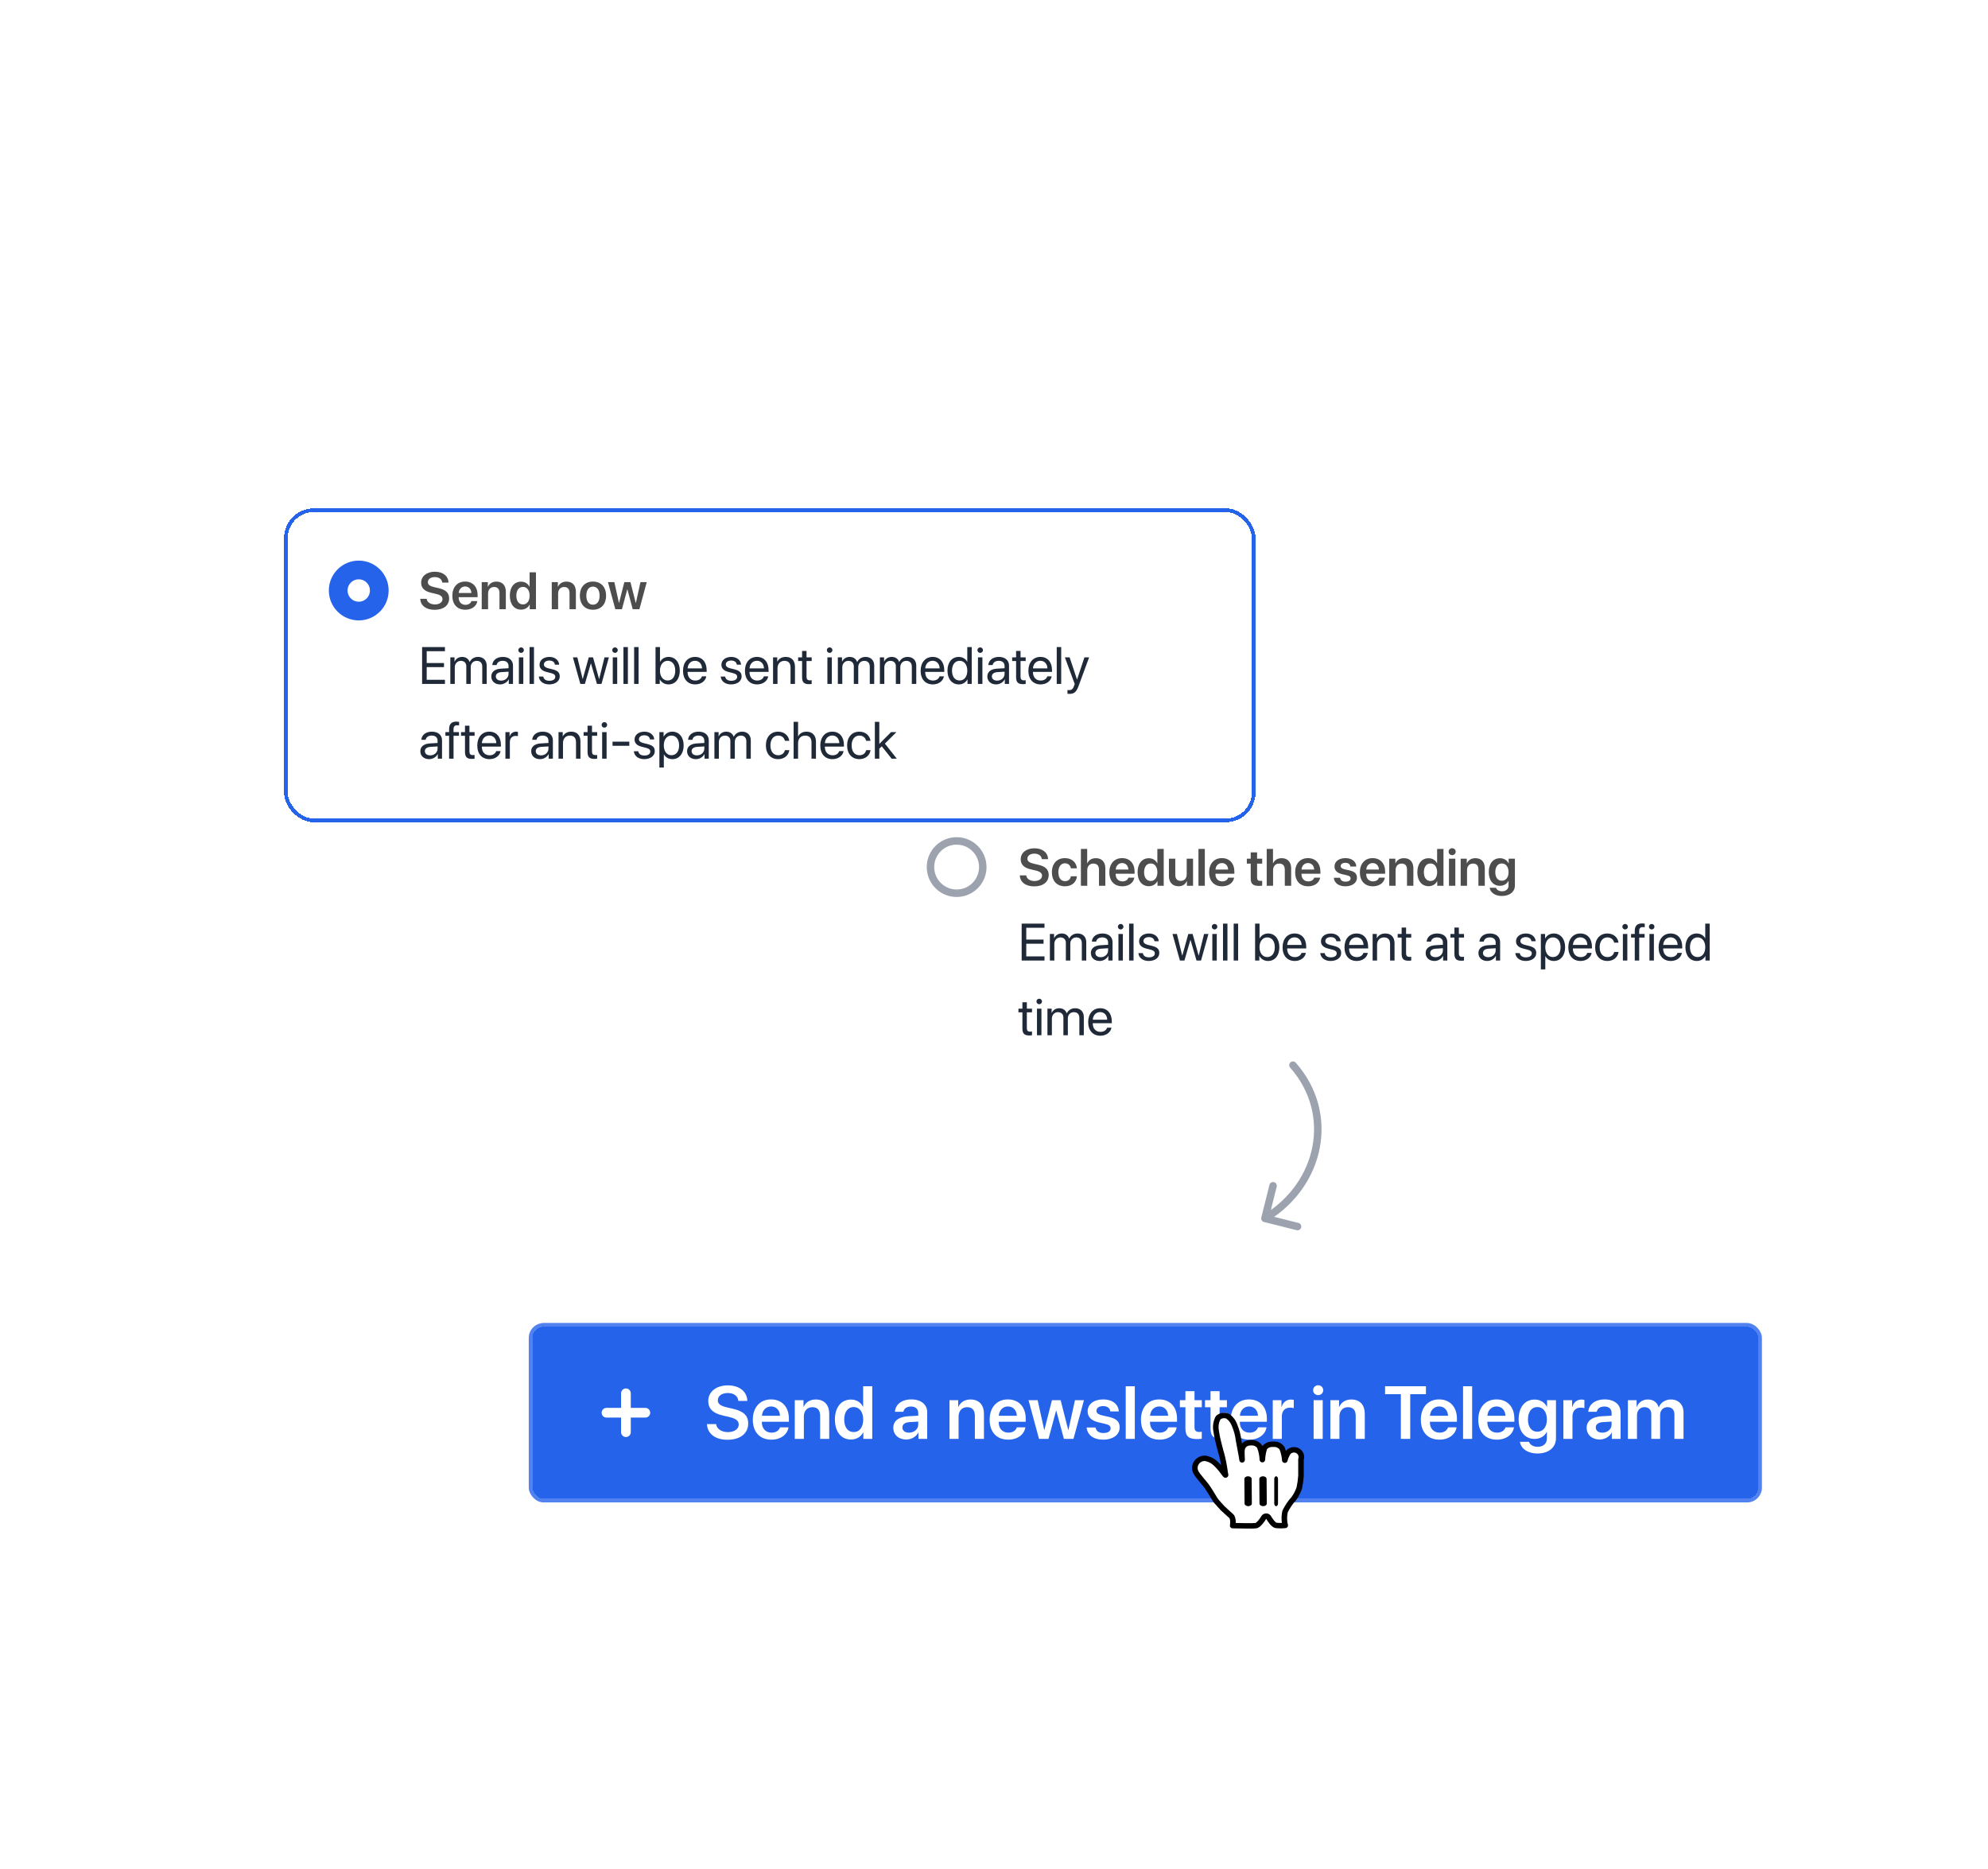 <svg width="532" height="500" viewBox="0 0 532 500" fill="none" xmlns="http://www.w3.org/2000/svg">
<g filter="url(#filter0_d_7602_25608)">
<rect x="236" y="196" width="260" height="84" rx="8" fill="white" shape-rendering="crispEdges"/>
<path d="M249 218C249 214.134 252.134 211 256 211C259.866 211 263 214.134 263 218C263 221.866 259.866 225 256 225C252.134 225 249 221.866 249 218Z" fill="white" stroke="#9CA3AF" stroke-width="2"/>
<path d="M272.91 220.225H274.619C274.729 221.134 275.638 221.729 276.841 221.729C278.03 221.729 278.857 221.141 278.857 220.32C278.857 219.609 278.352 219.199 277.107 218.905L275.829 218.604C274.011 218.188 273.149 217.312 273.149 215.904C273.149 214.154 274.674 212.972 276.82 212.972C278.994 212.972 280.43 214.147 280.471 215.884H278.789C278.707 214.961 277.935 214.407 276.807 214.407C275.692 214.407 274.94 214.954 274.94 215.774C274.94 216.431 275.439 216.813 276.649 217.101L277.784 217.36C279.787 217.818 280.635 218.646 280.635 220.115C280.635 221.988 279.131 223.164 276.745 223.164C274.476 223.164 272.985 222.043 272.91 220.225ZM288.182 218.338H286.575C286.438 217.565 285.898 216.984 284.989 216.984C283.916 216.984 283.226 217.887 283.226 219.377C283.226 220.895 283.923 221.77 285.003 221.77C285.864 221.77 286.425 221.277 286.582 220.457H288.188C288.052 222.077 286.801 223.144 284.982 223.144C282.863 223.144 281.496 221.729 281.496 219.377C281.496 217.06 282.863 215.604 284.969 215.604C286.883 215.604 288.065 216.813 288.182 218.338ZM289.255 223V213.136H290.937V216.998H290.971C291.36 216.116 292.16 215.617 293.261 215.617C294.86 215.617 295.797 216.67 295.797 218.331V223H294.095V218.68C294.095 217.668 293.589 217.06 292.604 217.06C291.579 217.06 290.957 217.771 290.957 218.837V223H289.255ZM300.288 216.923C299.331 216.923 298.641 217.654 298.572 218.666H301.956C301.922 217.641 301.266 216.923 300.288 216.923ZM301.963 220.833H303.556C303.337 222.2 302.065 223.144 300.35 223.144C298.176 223.144 296.863 221.715 296.863 219.404C296.863 217.114 298.189 215.604 300.281 215.604C302.339 215.604 303.624 217.032 303.624 219.233V219.787H298.559V219.89C298.559 221.052 299.27 221.831 300.384 221.831C301.177 221.831 301.778 221.435 301.963 220.833ZM307.432 223.116C305.606 223.116 304.424 221.674 304.424 219.37C304.424 217.08 305.606 215.631 307.432 215.631C308.471 215.631 309.291 216.171 309.674 216.971H309.715V213.136H311.417V223H309.749V221.763H309.722C309.325 222.576 308.491 223.116 307.432 223.116ZM307.944 217.032C306.851 217.032 306.167 217.941 306.167 219.377C306.167 220.819 306.844 221.722 307.944 221.722C309.018 221.722 309.722 220.812 309.722 219.377C309.722 217.955 309.018 217.032 307.944 217.032ZM319.271 215.754V223H317.631V221.742H317.597C317.214 222.624 316.482 223.13 315.382 223.13C313.81 223.13 312.812 222.111 312.812 220.437V215.754H314.514V220.095C314.514 221.134 315.02 221.694 315.977 221.694C316.961 221.694 317.569 220.997 317.569 219.944V215.754H319.271ZM320.714 223V213.136H322.416V223H320.714ZM326.989 216.923C326.032 216.923 325.342 217.654 325.273 218.666H328.657C328.623 217.641 327.967 216.923 326.989 216.923ZM328.664 220.833H330.257C330.038 222.2 328.767 223.144 327.051 223.144C324.877 223.144 323.564 221.715 323.564 219.404C323.564 217.114 324.891 215.604 326.982 215.604C329.04 215.604 330.325 217.032 330.325 219.233V219.787H325.26V219.89C325.26 221.052 325.971 221.831 327.085 221.831C327.878 221.831 328.479 221.435 328.664 220.833ZM334.7 214.059H336.402V215.754H337.77V217.066H336.402V220.833C336.402 221.428 336.676 221.701 337.277 221.701C337.435 221.701 337.653 221.688 337.763 221.667V222.966C337.578 223.007 337.243 223.034 336.881 223.034C335.315 223.034 334.7 222.48 334.7 221.072V217.066H333.661V215.754H334.7V214.059ZM338.979 223V213.136H340.661V216.998H340.695C341.085 216.116 341.885 215.617 342.985 215.617C344.585 215.617 345.521 216.67 345.521 218.331V223H343.819V218.68C343.819 217.668 343.313 217.06 342.329 217.06C341.304 217.06 340.682 217.771 340.682 218.837V223H338.979ZM350.013 216.923C349.056 216.923 348.365 217.654 348.297 218.666H351.681C351.646 217.641 350.99 216.923 350.013 216.923ZM351.688 220.833H353.28C353.062 222.2 351.79 223.144 350.074 223.144C347.9 223.144 346.588 221.715 346.588 219.404C346.588 217.114 347.914 215.604 350.006 215.604C352.063 215.604 353.349 217.032 353.349 219.233V219.787H348.283V219.89C348.283 221.052 348.994 221.831 350.108 221.831C350.901 221.831 351.503 221.435 351.688 220.833ZM357.122 217.832C357.122 216.506 358.291 215.604 360.055 215.604C361.757 215.604 362.912 216.52 362.953 217.859H361.367C361.312 217.237 360.813 216.854 360.021 216.854C359.269 216.854 358.776 217.21 358.776 217.736C358.776 218.146 359.104 218.42 359.815 218.591L361.107 218.878C362.557 219.22 363.124 219.78 363.124 220.854C363.124 222.221 361.859 223.144 360.027 223.144C358.209 223.144 357.054 222.241 356.938 220.867H358.612C358.715 221.53 359.228 221.899 360.089 221.899C360.916 221.899 361.429 221.564 361.429 221.024C361.429 220.601 361.162 220.375 360.458 220.197L359.139 219.89C357.799 219.575 357.122 218.878 357.122 217.832ZM367.335 216.923C366.378 216.923 365.688 217.654 365.619 218.666H369.003C368.969 217.641 368.312 216.923 367.335 216.923ZM369.01 220.833H370.603C370.384 222.2 369.112 223.144 367.396 223.144C365.223 223.144 363.91 221.715 363.91 219.404C363.91 217.114 365.236 215.604 367.328 215.604C369.386 215.604 370.671 217.032 370.671 219.233V219.787H365.605V219.89C365.605 221.052 366.316 221.831 367.431 221.831C368.224 221.831 368.825 221.435 369.01 220.833ZM371.771 223V215.754H373.405V216.998H373.439C373.829 216.137 374.602 215.617 375.716 215.617C377.315 215.617 378.225 216.643 378.225 218.317V223H376.522V218.659C376.522 217.634 376.044 217.06 375.073 217.06C374.096 217.06 373.474 217.764 373.474 218.803V223H371.771ZM382.299 223.116C380.474 223.116 379.291 221.674 379.291 219.37C379.291 217.08 380.474 215.631 382.299 215.631C383.338 215.631 384.158 216.171 384.541 216.971H384.582V213.136H386.284V223H384.616V221.763H384.589C384.192 222.576 383.358 223.116 382.299 223.116ZM382.812 217.032C381.718 217.032 381.034 217.941 381.034 219.377C381.034 220.819 381.711 221.722 382.812 221.722C383.885 221.722 384.589 220.812 384.589 219.377C384.589 217.955 383.885 217.032 382.812 217.032ZM387.754 223V215.754H389.456V223H387.754ZM388.602 214.804C388.075 214.804 387.658 214.394 387.658 213.881C387.658 213.361 388.075 212.951 388.602 212.951C389.135 212.951 389.552 213.361 389.552 213.881C389.552 214.394 389.135 214.804 388.602 214.804ZM390.885 223V215.754H392.519V216.998H392.553C392.942 216.137 393.715 215.617 394.829 215.617C396.429 215.617 397.338 216.643 397.338 218.317V223H395.636V218.659C395.636 217.634 395.157 217.06 394.187 217.06C393.209 217.06 392.587 217.764 392.587 218.803V223H390.885ZM401.904 221.653C402.991 221.653 403.695 220.771 403.695 219.356C403.695 217.948 402.991 217.032 401.904 217.032C400.831 217.032 400.147 217.935 400.147 219.356C400.147 220.792 400.831 221.653 401.904 221.653ZM401.897 225.734C400.106 225.734 398.821 224.818 398.65 223.547H400.339C400.523 224.101 401.146 224.477 401.952 224.477C403.06 224.477 403.695 223.854 403.695 222.932V221.708H403.654C403.278 222.487 402.424 223.007 401.385 223.007C399.594 223.007 398.404 221.605 398.404 219.35C398.404 217.06 399.566 215.631 401.419 215.631C402.451 215.631 403.285 216.164 403.702 216.998H403.729V215.754H405.397V222.884C405.397 224.613 404.01 225.734 401.897 225.734Z" fill="#4D4D4D"/>
<path d="M279.514 241.893V243H273.402V233.136H279.514V234.243H274.633V237.408H279.261V238.502H274.633V241.893H279.514ZM280.956 243V235.891H282.077V237.025H282.104C282.439 236.273 283.164 235.768 284.121 235.768C285.092 235.768 285.81 236.26 286.117 237.121H286.145C286.541 236.273 287.375 235.768 288.373 235.768C289.781 235.768 290.69 236.684 290.69 238.092V243H289.501V238.365C289.501 237.395 288.961 236.82 288.024 236.82C287.081 236.82 286.418 237.518 286.418 238.481V243H285.229V238.235C285.229 237.381 284.654 236.82 283.772 236.82C282.829 236.82 282.146 237.559 282.146 238.543V243H280.956ZM294.553 242.111C295.674 242.111 296.535 241.325 296.535 240.3V239.719L294.635 239.835C293.678 239.896 293.131 240.32 293.131 240.99C293.131 241.667 293.698 242.111 294.553 242.111ZM294.286 243.123C292.871 243.123 291.921 242.269 291.921 240.99C291.921 239.773 292.857 239.008 294.498 238.912L296.535 238.796V238.201C296.535 237.333 295.961 236.813 294.977 236.813C294.061 236.813 293.486 237.244 293.336 237.941H292.188C292.27 236.711 293.322 235.768 295.004 235.768C296.672 235.768 297.725 236.67 297.725 238.085V243H296.597V241.776H296.569C296.146 242.59 295.243 243.123 294.286 243.123ZM299.297 243V235.891H300.486V243H299.297ZM299.892 234.694C299.488 234.694 299.153 234.359 299.153 233.956C299.153 233.546 299.488 233.218 299.892 233.218C300.302 233.218 300.637 233.546 300.637 233.956C300.637 234.359 300.302 234.694 299.892 234.694ZM302.154 243V233.136H303.344V243H302.154ZM304.827 237.853C304.827 236.636 305.914 235.768 307.479 235.768C308.949 235.768 310.029 236.643 310.084 237.846H308.949C308.867 237.162 308.313 236.738 307.438 236.738C306.57 236.738 305.996 237.169 305.996 237.791C305.996 238.283 306.372 238.611 307.179 238.816L308.279 239.083C309.715 239.445 310.234 239.965 310.234 241.011C310.234 242.248 309.065 243.123 307.404 243.123C305.846 243.123 304.759 242.275 304.636 241.018H305.825C305.955 241.756 306.516 242.152 307.479 242.152C308.443 242.152 309.038 241.742 309.038 241.1C309.038 240.594 308.744 240.32 307.944 240.108L306.693 239.787C305.442 239.466 304.827 238.823 304.827 237.853ZM323.387 235.891L321.404 243H320.194L318.588 237.497H318.561L316.961 243H315.751L313.762 235.891H314.944L316.366 241.674H316.394L318 235.891H319.148L320.762 241.674H320.789L322.211 235.891H323.387ZM324.426 243V235.891H325.615V243H324.426ZM325.021 234.694C324.617 234.694 324.282 234.359 324.282 233.956C324.282 233.546 324.617 233.218 325.021 233.218C325.431 233.218 325.766 233.546 325.766 233.956C325.766 234.359 325.431 234.694 325.021 234.694ZM327.283 243V233.136H328.473V243H327.283ZM330.141 243V233.136H331.33V243H330.141ZM339.342 243.123C338.303 243.123 337.489 242.617 337.031 241.797H337.004V243H335.869V233.136H337.059V237.08H337.086C337.53 236.267 338.357 235.768 339.362 235.768C341.153 235.768 342.363 237.217 342.363 239.445C342.363 241.681 341.16 243.123 339.342 243.123ZM339.109 236.813C337.906 236.813 337.052 237.866 337.052 239.445C337.052 241.031 337.906 242.077 339.109 242.077C340.367 242.077 341.146 241.072 341.146 239.445C341.146 237.832 340.367 236.813 339.109 236.813ZM346.424 236.8C345.31 236.8 344.53 237.654 344.455 238.837H348.317C348.29 237.647 347.545 236.8 346.424 236.8ZM348.29 240.963H349.459C349.254 242.207 348.051 243.123 346.499 243.123C344.462 243.123 343.225 241.708 343.225 239.473C343.225 237.265 344.482 235.768 346.444 235.768C348.365 235.768 349.548 237.162 349.548 239.315V239.767H344.448V239.835C344.448 241.195 345.248 242.091 346.526 242.091C347.429 242.091 348.092 241.633 348.29 240.963ZM353.499 237.853C353.499 236.636 354.586 235.768 356.151 235.768C357.621 235.768 358.701 236.643 358.756 237.846H357.621C357.539 237.162 356.985 236.738 356.11 236.738C355.242 236.738 354.668 237.169 354.668 237.791C354.668 238.283 355.044 238.611 355.851 238.816L356.951 239.083C358.387 239.445 358.906 239.965 358.906 241.011C358.906 242.248 357.737 243.123 356.076 243.123C354.518 243.123 353.431 242.275 353.308 241.018H354.497C354.627 241.756 355.188 242.152 356.151 242.152C357.115 242.152 357.71 241.742 357.71 241.1C357.71 240.594 357.416 240.32 356.616 240.108L355.365 239.787C354.114 239.466 353.499 238.823 353.499 237.853ZM362.994 236.8C361.88 236.8 361.101 237.654 361.025 238.837H364.888C364.86 237.647 364.115 236.8 362.994 236.8ZM364.86 240.963H366.029C365.824 242.207 364.621 243.123 363.069 243.123C361.032 243.123 359.795 241.708 359.795 239.473C359.795 237.265 361.053 235.768 363.015 235.768C364.936 235.768 366.118 237.162 366.118 239.315V239.767H361.019V239.835C361.019 241.195 361.818 242.091 363.097 242.091C363.999 242.091 364.662 241.633 364.86 240.963ZM367.321 243V235.891H368.442V237.025H368.47C368.866 236.26 369.625 235.768 370.726 235.768C372.284 235.768 373.187 236.772 373.187 238.386V243H371.997V238.598C371.997 237.449 371.457 236.82 370.363 236.82C369.242 236.82 368.511 237.613 368.511 238.816V243H367.321ZM375.087 234.175H376.276V235.891H377.657V236.868H376.276V241.093C376.276 241.742 376.55 242.036 377.158 242.036C377.295 242.036 377.568 242.016 377.65 242.002V243C377.507 243.034 377.179 243.055 376.898 243.055C375.593 243.055 375.087 242.521 375.087 241.154V236.868H374.027V235.891H375.087V234.175ZM384.145 242.111C385.266 242.111 386.127 241.325 386.127 240.3V239.719L384.227 239.835C383.27 239.896 382.723 240.32 382.723 240.99C382.723 241.667 383.29 242.111 384.145 242.111ZM383.878 243.123C382.463 243.123 381.513 242.269 381.513 240.99C381.513 239.773 382.449 239.008 384.09 238.912L386.127 238.796V238.201C386.127 237.333 385.553 236.813 384.568 236.813C383.652 236.813 383.078 237.244 382.928 237.941H381.779C381.861 236.711 382.914 235.768 384.596 235.768C386.264 235.768 387.316 236.67 387.316 238.085V243H386.188V241.776H386.161C385.737 242.59 384.835 243.123 383.878 243.123ZM389.21 234.175H390.399V235.891H391.78V236.868H390.399V241.093C390.399 241.742 390.673 242.036 391.281 242.036C391.418 242.036 391.691 242.016 391.773 242.002V243C391.63 243.034 391.302 243.055 391.021 243.055C389.716 243.055 389.21 242.521 389.21 241.154V236.868H388.15V235.891H389.21V234.175ZM398.268 242.111C399.389 242.111 400.25 241.325 400.25 240.3V239.719L398.35 239.835C397.393 239.896 396.846 240.32 396.846 240.99C396.846 241.667 397.413 242.111 398.268 242.111ZM398.001 243.123C396.586 243.123 395.636 242.269 395.636 240.99C395.636 239.773 396.572 239.008 398.213 238.912L400.25 238.796V238.201C400.25 237.333 399.676 236.813 398.691 236.813C397.775 236.813 397.201 237.244 397.051 237.941H395.902C395.984 236.711 397.037 235.768 398.719 235.768C400.387 235.768 401.439 236.67 401.439 238.085V243H400.312V241.776H400.284C399.86 242.59 398.958 243.123 398.001 243.123ZM405.698 237.853C405.698 236.636 406.785 235.768 408.351 235.768C409.82 235.768 410.9 236.643 410.955 237.846H409.82C409.738 237.162 409.185 236.738 408.31 236.738C407.441 236.738 406.867 237.169 406.867 237.791C406.867 238.283 407.243 238.611 408.05 238.816L409.15 239.083C410.586 239.445 411.105 239.965 411.105 241.011C411.105 242.248 409.937 243.123 408.275 243.123C406.717 243.123 405.63 242.275 405.507 241.018H406.696C406.826 241.756 407.387 242.152 408.351 242.152C409.314 242.152 409.909 241.742 409.909 241.1C409.909 240.594 409.615 240.32 408.815 240.108L407.564 239.787C406.313 239.466 405.698 238.823 405.698 237.853ZM415.795 235.768C417.606 235.768 418.837 237.217 418.837 239.445C418.837 241.674 417.613 243.123 415.822 243.123C414.804 243.123 413.983 242.624 413.56 241.845H413.532V245.372H412.343V235.891H413.471V237.094H413.498C413.936 236.294 414.763 235.768 415.795 235.768ZM415.562 242.077C416.827 242.077 417.62 241.059 417.62 239.445C417.62 237.839 416.827 236.813 415.562 236.813C414.346 236.813 413.525 237.866 413.525 239.445C413.525 241.031 414.346 242.077 415.562 242.077ZM422.891 236.8C421.776 236.8 420.997 237.654 420.922 238.837H424.784C424.757 237.647 424.012 236.8 422.891 236.8ZM424.757 240.963H425.926C425.721 242.207 424.518 243.123 422.966 243.123C420.929 243.123 419.691 241.708 419.691 239.473C419.691 237.265 420.949 235.768 422.911 235.768C424.832 235.768 426.015 237.162 426.015 239.315V239.767H420.915V239.835C420.915 241.195 421.715 242.091 422.993 242.091C423.896 242.091 424.559 241.633 424.757 240.963ZM433.124 238.222H431.962C431.791 237.449 431.189 236.813 430.144 236.813C428.913 236.813 428.079 237.832 428.079 239.445C428.079 241.1 428.927 242.077 430.157 242.077C431.128 242.077 431.764 241.564 431.969 240.71H433.138C432.953 242.125 431.764 243.123 430.15 243.123C428.182 243.123 426.869 241.735 426.869 239.445C426.869 237.203 428.175 235.768 430.137 235.768C431.914 235.768 432.974 236.943 433.124 238.222ZM434.293 243V235.891H435.482V243H434.293ZM434.888 234.694C434.484 234.694 434.149 234.359 434.149 233.956C434.149 233.546 434.484 233.218 434.888 233.218C435.298 233.218 435.633 233.546 435.633 233.956C435.633 234.359 435.298 234.694 434.888 234.694ZM437.472 243V236.868H436.48V235.891H437.472V235.098C437.472 233.73 438.107 233.081 439.42 233.081C439.687 233.081 439.974 233.108 440.145 233.136V234.1C440.001 234.079 439.803 234.059 439.604 234.059C438.962 234.059 438.654 234.4 438.654 235.104V235.891H440.11V236.868H438.661V243H437.472ZM441.402 243V235.891H442.592V243H441.402ZM441.997 234.694C441.594 234.694 441.259 234.359 441.259 233.956C441.259 233.546 441.594 233.218 441.997 233.218C442.407 233.218 442.742 233.546 442.742 233.956C442.742 234.359 442.407 234.694 441.997 234.694ZM447.049 236.8C445.935 236.8 445.155 237.654 445.08 238.837H448.942C448.915 237.647 448.17 236.8 447.049 236.8ZM448.915 240.963H450.084C449.879 242.207 448.676 243.123 447.124 243.123C445.087 243.123 443.85 241.708 443.85 239.473C443.85 237.265 445.107 235.768 447.069 235.768C448.99 235.768 450.173 237.162 450.173 239.315V239.767H445.073V239.835C445.073 241.195 445.873 242.091 447.151 242.091C448.054 242.091 448.717 241.633 448.915 240.963ZM454.069 243.123C452.258 243.123 451.027 241.674 451.027 239.445C451.027 237.217 452.251 235.768 454.042 235.768C455.061 235.768 455.881 236.267 456.305 237.046H456.332V233.136H457.521V243H456.387V241.797H456.366C455.908 242.617 455.095 243.123 454.069 243.123ZM454.295 236.813C453.037 236.813 452.244 237.839 452.244 239.445C452.244 241.059 453.037 242.077 454.295 242.077C455.519 242.077 456.339 241.038 456.339 239.445C456.339 237.859 455.519 236.813 454.295 236.813ZM273.601 254.175H274.79V255.891H276.171V256.868H274.79V261.093C274.79 261.742 275.063 262.036 275.672 262.036C275.809 262.036 276.082 262.016 276.164 262.002V263C276.021 263.034 275.692 263.055 275.412 263.055C274.106 263.055 273.601 262.521 273.601 261.154V256.868H272.541V255.891H273.601V254.175ZM277.504 263V255.891H278.693V263H277.504ZM278.099 254.694C277.695 254.694 277.36 254.359 277.36 253.956C277.36 253.546 277.695 253.218 278.099 253.218C278.509 253.218 278.844 253.546 278.844 253.956C278.844 254.359 278.509 254.694 278.099 254.694ZM280.3 263V255.891H281.421V257.025H281.448C281.783 256.273 282.508 255.768 283.465 255.768C284.436 255.768 285.153 256.26 285.461 257.121H285.488C285.885 256.273 286.719 255.768 287.717 255.768C289.125 255.768 290.034 256.684 290.034 258.092V263H288.845V258.365C288.845 257.395 288.305 256.82 287.368 256.82C286.425 256.82 285.762 257.518 285.762 258.481V263H284.572V258.235C284.572 257.381 283.998 256.82 283.116 256.82C282.173 256.82 281.489 257.559 281.489 258.543V263H280.3ZM294.402 256.8C293.288 256.8 292.509 257.654 292.434 258.837H296.296C296.269 257.647 295.523 256.8 294.402 256.8ZM296.269 260.963H297.438C297.232 262.207 296.029 263.123 294.478 263.123C292.44 263.123 291.203 261.708 291.203 259.473C291.203 257.265 292.461 255.768 294.423 255.768C296.344 255.768 297.526 257.162 297.526 259.315V259.767H292.427V259.835C292.427 261.195 293.227 262.091 294.505 262.091C295.407 262.091 296.07 261.633 296.269 260.963Z" fill="#1F2937"/>
</g>
<g filter="url(#filter1_d_7602_25608)">
<rect x="76" y="122" width="260" height="84" rx="8" fill="white" shape-rendering="crispEdges"/>
<rect x="76.5" y="122.5" width="259" height="83" rx="7.5" stroke="#2563EB" shape-rendering="crispEdges"/>
<circle cx="96" cy="144" r="8" fill="#2563EB"/>
<circle cx="96" cy="144" r="3" fill="white"/>
<path d="M112.465 146.225H114.174C114.283 147.134 115.192 147.729 116.396 147.729C117.585 147.729 118.412 147.141 118.412 146.32C118.412 145.609 117.906 145.199 116.662 144.905L115.384 144.604C113.565 144.188 112.704 143.312 112.704 141.904C112.704 140.154 114.229 138.972 116.375 138.972C118.549 138.972 119.984 140.147 120.025 141.884H118.344C118.262 140.961 117.489 140.407 116.361 140.407C115.247 140.407 114.495 140.954 114.495 141.774C114.495 142.431 114.994 142.813 116.204 143.101L117.339 143.36C119.342 143.818 120.189 144.646 120.189 146.115C120.189 147.988 118.686 149.164 116.3 149.164C114.03 149.164 112.54 148.043 112.465 146.225ZM124.476 142.923C123.519 142.923 122.828 143.654 122.76 144.666H126.144C126.109 143.641 125.453 142.923 124.476 142.923ZM126.15 146.833H127.743C127.524 148.2 126.253 149.144 124.537 149.144C122.363 149.144 121.051 147.715 121.051 145.404C121.051 143.114 122.377 141.604 124.469 141.604C126.526 141.604 127.812 143.032 127.812 145.233V145.787H122.746V145.89C122.746 147.052 123.457 147.831 124.571 147.831C125.364 147.831 125.966 147.435 126.15 146.833ZM128.912 149V141.754H130.546V142.998H130.58C130.97 142.137 131.742 141.617 132.856 141.617C134.456 141.617 135.365 142.643 135.365 144.317V149H133.663V144.659C133.663 143.634 133.185 143.06 132.214 143.06C131.236 143.06 130.614 143.764 130.614 144.803V149H128.912ZM139.439 149.116C137.614 149.116 136.432 147.674 136.432 145.37C136.432 143.08 137.614 141.631 139.439 141.631C140.479 141.631 141.299 142.171 141.682 142.971H141.723V139.136H143.425V149H141.757V147.763H141.729C141.333 148.576 140.499 149.116 139.439 149.116ZM139.952 143.032C138.858 143.032 138.175 143.941 138.175 145.377C138.175 146.819 138.852 147.722 139.952 147.722C141.025 147.722 141.729 146.812 141.729 145.377C141.729 143.955 141.025 143.032 139.952 143.032ZM147.656 149V141.754H149.29V142.998H149.324C149.714 142.137 150.486 141.617 151.601 141.617C153.2 141.617 154.109 142.643 154.109 144.317V149H152.407V144.659C152.407 143.634 151.929 143.06 150.958 143.06C149.98 143.06 149.358 143.764 149.358 144.803V149H147.656ZM158.683 149.144C156.557 149.144 155.176 147.729 155.176 145.377C155.176 143.039 156.57 141.604 158.683 141.604C160.795 141.604 162.189 143.032 162.189 145.377C162.189 147.729 160.809 149.144 158.683 149.144ZM158.683 147.797C159.763 147.797 160.46 146.922 160.46 145.377C160.46 143.839 159.763 142.957 158.683 142.957C157.609 142.957 156.905 143.839 156.905 145.377C156.905 146.922 157.603 147.797 158.683 147.797ZM173.072 141.754L171.11 149H169.319L167.891 143.702H167.856L166.435 149H164.657L162.695 141.754H164.404L165.628 147.318H165.662L167.077 141.754H168.711L170.126 147.318H170.167L171.391 141.754H173.072Z" fill="#4D4D4D"/>
<path d="M119.068 167.893V169H112.957V159.136H119.068V160.243H114.188V163.408H118.815V164.502H114.188V167.893H119.068ZM120.511 169V161.891H121.632V163.025H121.659C121.994 162.273 122.719 161.768 123.676 161.768C124.646 161.768 125.364 162.26 125.672 163.121H125.699C126.096 162.273 126.93 161.768 127.928 161.768C129.336 161.768 130.245 162.684 130.245 164.092V169H129.056V164.365C129.056 163.395 128.516 162.82 127.579 162.82C126.636 162.82 125.973 163.518 125.973 164.481V169H124.783V164.235C124.783 163.381 124.209 162.82 123.327 162.82C122.384 162.82 121.7 163.559 121.7 164.543V169H120.511ZM134.107 168.111C135.229 168.111 136.09 167.325 136.09 166.3V165.719L134.189 165.835C133.232 165.896 132.686 166.32 132.686 166.99C132.686 167.667 133.253 168.111 134.107 168.111ZM133.841 169.123C132.426 169.123 131.476 168.269 131.476 166.99C131.476 165.773 132.412 165.008 134.053 164.912L136.09 164.796V164.201C136.09 163.333 135.516 162.813 134.531 162.813C133.615 162.813 133.041 163.244 132.891 163.941H131.742C131.824 162.711 132.877 161.768 134.559 161.768C136.227 161.768 137.279 162.67 137.279 164.085V169H136.151V167.776H136.124C135.7 168.59 134.798 169.123 133.841 169.123ZM138.852 169V161.891H140.041V169H138.852ZM139.446 160.694C139.043 160.694 138.708 160.359 138.708 159.956C138.708 159.546 139.043 159.218 139.446 159.218C139.856 159.218 140.191 159.546 140.191 159.956C140.191 160.359 139.856 160.694 139.446 160.694ZM141.709 169V159.136H142.898V169H141.709ZM144.382 163.853C144.382 162.636 145.469 161.768 147.034 161.768C148.504 161.768 149.584 162.643 149.639 163.846H148.504C148.422 163.162 147.868 162.738 146.993 162.738C146.125 162.738 145.551 163.169 145.551 163.791C145.551 164.283 145.927 164.611 146.733 164.816L147.834 165.083C149.27 165.445 149.789 165.965 149.789 167.011C149.789 168.248 148.62 169.123 146.959 169.123C145.4 169.123 144.313 168.275 144.19 167.018H145.38C145.51 167.756 146.07 168.152 147.034 168.152C147.998 168.152 148.593 167.742 148.593 167.1C148.593 166.594 148.299 166.32 147.499 166.108L146.248 165.787C144.997 165.466 144.382 164.823 144.382 163.853ZM162.941 161.891L160.959 169H159.749L158.143 163.497H158.115L156.516 169H155.306L153.316 161.891H154.499L155.921 167.674H155.948L157.555 161.891H158.703L160.316 167.674H160.344L161.766 161.891H162.941ZM163.98 169V161.891H165.17V169H163.98ZM164.575 160.694C164.172 160.694 163.837 160.359 163.837 159.956C163.837 159.546 164.172 159.218 164.575 159.218C164.985 159.218 165.32 159.546 165.32 159.956C165.32 160.359 164.985 160.694 164.575 160.694ZM166.838 169V159.136H168.027V169H166.838ZM169.695 169V159.136H170.885V169H169.695ZM178.896 169.123C177.857 169.123 177.044 168.617 176.586 167.797H176.559V169H175.424V159.136H176.613V163.08H176.641C177.085 162.267 177.912 161.768 178.917 161.768C180.708 161.768 181.918 163.217 181.918 165.445C181.918 167.681 180.715 169.123 178.896 169.123ZM178.664 162.813C177.461 162.813 176.606 163.866 176.606 165.445C176.606 167.031 177.461 168.077 178.664 168.077C179.922 168.077 180.701 167.072 180.701 165.445C180.701 163.832 179.922 162.813 178.664 162.813ZM185.979 162.8C184.864 162.8 184.085 163.654 184.01 164.837H187.872C187.845 163.647 187.1 162.8 185.979 162.8ZM187.845 166.963H189.014C188.809 168.207 187.605 169.123 186.054 169.123C184.017 169.123 182.779 167.708 182.779 165.473C182.779 163.265 184.037 161.768 185.999 161.768C187.92 161.768 189.103 163.162 189.103 165.315V165.767H184.003V165.835C184.003 167.195 184.803 168.091 186.081 168.091C186.983 168.091 187.646 167.633 187.845 166.963ZM193.054 163.853C193.054 162.636 194.141 161.768 195.706 161.768C197.176 161.768 198.256 162.643 198.311 163.846H197.176C197.094 163.162 196.54 162.738 195.665 162.738C194.797 162.738 194.223 163.169 194.223 163.791C194.223 164.283 194.599 164.611 195.405 164.816L196.506 165.083C197.941 165.445 198.461 165.965 198.461 167.011C198.461 168.248 197.292 169.123 195.631 169.123C194.072 169.123 192.985 168.275 192.862 167.018H194.052C194.182 167.756 194.742 168.152 195.706 168.152C196.67 168.152 197.265 167.742 197.265 167.1C197.265 166.594 196.971 166.32 196.171 166.108L194.92 165.787C193.669 165.466 193.054 164.823 193.054 163.853ZM202.549 162.8C201.435 162.8 200.655 163.654 200.58 164.837H204.442C204.415 163.647 203.67 162.8 202.549 162.8ZM204.415 166.963H205.584C205.379 168.207 204.176 169.123 202.624 169.123C200.587 169.123 199.35 167.708 199.35 165.473C199.35 163.265 200.607 161.768 202.569 161.768C204.49 161.768 205.673 163.162 205.673 165.315V165.767H200.573V165.835C200.573 167.195 201.373 168.091 202.651 168.091C203.554 168.091 204.217 167.633 204.415 166.963ZM206.876 169V161.891H207.997V163.025H208.024C208.421 162.26 209.18 161.768 210.28 161.768C211.839 161.768 212.741 162.772 212.741 164.386V169H211.552V164.598C211.552 163.449 211.012 162.82 209.918 162.82C208.797 162.82 208.065 163.613 208.065 164.816V169H206.876ZM214.642 160.175H215.831V161.891H217.212V162.868H215.831V167.093C215.831 167.742 216.104 168.036 216.713 168.036C216.85 168.036 217.123 168.016 217.205 168.002V169C217.062 169.034 216.733 169.055 216.453 169.055C215.147 169.055 214.642 168.521 214.642 167.154V162.868H213.582V161.891H214.642V160.175ZM221.416 169V161.891H222.605V169H221.416ZM222.011 160.694C221.607 160.694 221.272 160.359 221.272 159.956C221.272 159.546 221.607 159.218 222.011 159.218C222.421 159.218 222.756 159.546 222.756 159.956C222.756 160.359 222.421 160.694 222.011 160.694ZM224.212 169V161.891H225.333V163.025H225.36C225.695 162.273 226.42 161.768 227.377 161.768C228.348 161.768 229.065 162.26 229.373 163.121H229.4C229.797 162.273 230.631 161.768 231.629 161.768C233.037 161.768 233.946 162.684 233.946 164.092V169H232.757V164.365C232.757 163.395 232.217 162.82 231.28 162.82C230.337 162.82 229.674 163.518 229.674 164.481V169H228.484V164.235C228.484 163.381 227.91 162.82 227.028 162.82C226.085 162.82 225.401 163.559 225.401 164.543V169H224.212ZM235.464 169V161.891H236.585V163.025H236.612C236.947 162.273 237.672 161.768 238.629 161.768C239.6 161.768 240.317 162.26 240.625 163.121H240.652C241.049 162.273 241.883 161.768 242.881 161.768C244.289 161.768 245.198 162.684 245.198 164.092V169H244.009V164.365C244.009 163.395 243.469 162.82 242.532 162.82C241.589 162.82 240.926 163.518 240.926 164.481V169H239.736V164.235C239.736 163.381 239.162 162.82 238.28 162.82C237.337 162.82 236.653 163.559 236.653 164.543V169H235.464ZM249.566 162.8C248.452 162.8 247.673 163.654 247.598 164.837H251.46C251.433 163.647 250.688 162.8 249.566 162.8ZM251.433 166.963H252.602C252.396 168.207 251.193 169.123 249.642 169.123C247.604 169.123 246.367 167.708 246.367 165.473C246.367 163.265 247.625 161.768 249.587 161.768C251.508 161.768 252.69 163.162 252.69 165.315V165.767H247.591V165.835C247.591 167.195 248.391 168.091 249.669 168.091C250.571 168.091 251.234 167.633 251.433 166.963ZM256.587 169.123C254.775 169.123 253.545 167.674 253.545 165.445C253.545 163.217 254.769 161.768 256.56 161.768C257.578 161.768 258.398 162.267 258.822 163.046H258.85V159.136H260.039V169H258.904V167.797H258.884C258.426 168.617 257.612 169.123 256.587 169.123ZM256.812 162.813C255.555 162.813 254.762 163.839 254.762 165.445C254.762 167.059 255.555 168.077 256.812 168.077C258.036 168.077 258.856 167.038 258.856 165.445C258.856 163.859 258.036 162.813 256.812 162.813ZM261.707 169V161.891H262.896V169H261.707ZM262.302 160.694C261.898 160.694 261.563 160.359 261.563 159.956C261.563 159.546 261.898 159.218 262.302 159.218C262.712 159.218 263.047 159.546 263.047 159.956C263.047 160.359 262.712 160.694 262.302 160.694ZM266.848 168.111C267.969 168.111 268.83 167.325 268.83 166.3V165.719L266.93 165.835C265.973 165.896 265.426 166.32 265.426 166.99C265.426 167.667 265.993 168.111 266.848 168.111ZM266.581 169.123C265.166 169.123 264.216 168.269 264.216 166.99C264.216 165.773 265.152 165.008 266.793 164.912L268.83 164.796V164.201C268.83 163.333 268.256 162.813 267.271 162.813C266.355 162.813 265.781 163.244 265.631 163.941H264.482C264.564 162.711 265.617 161.768 267.299 161.768C268.967 161.768 270.02 162.67 270.02 164.085V169H268.892V167.776H268.864C268.44 168.59 267.538 169.123 266.581 169.123ZM271.913 160.175H273.103V161.891H274.483V162.868H273.103V167.093C273.103 167.742 273.376 168.036 273.984 168.036C274.121 168.036 274.395 168.016 274.477 168.002V169C274.333 169.034 274.005 169.055 273.725 169.055C272.419 169.055 271.913 168.521 271.913 167.154V162.868H270.854V161.891H271.913V160.175ZM278.4 162.8C277.286 162.8 276.507 163.654 276.432 164.837H280.294C280.267 163.647 279.521 162.8 278.4 162.8ZM280.267 166.963H281.436C281.23 168.207 280.027 169.123 278.476 169.123C276.438 169.123 275.201 167.708 275.201 165.473C275.201 163.265 276.459 161.768 278.421 161.768C280.342 161.768 281.524 163.162 281.524 165.315V165.767H276.425V165.835C276.425 167.195 277.225 168.091 278.503 168.091C279.405 168.091 280.068 167.633 280.267 166.963ZM282.789 169V159.136H283.979V169H282.789ZM286.173 171.659C286.029 171.659 285.79 171.646 285.66 171.618V170.62C285.79 170.647 285.975 170.654 286.125 170.654C286.788 170.654 287.157 170.333 287.431 169.506L287.595 169.007L284.97 161.891H286.241L288.21 167.811H288.23L290.199 161.891H291.45L288.654 169.499C288.046 171.16 287.458 171.659 286.173 171.659ZM115.117 188.111C116.238 188.111 117.1 187.325 117.1 186.3V185.719L115.199 185.835C114.242 185.896 113.695 186.32 113.695 186.99C113.695 187.667 114.263 188.111 115.117 188.111ZM114.851 189.123C113.436 189.123 112.485 188.269 112.485 186.99C112.485 185.773 113.422 185.008 115.062 184.912L117.1 184.796V184.201C117.1 183.333 116.525 182.813 115.541 182.813C114.625 182.813 114.051 183.244 113.9 183.941H112.752C112.834 182.711 113.887 181.768 115.568 181.768C117.236 181.768 118.289 182.67 118.289 184.085V189H117.161V187.776H117.134C116.71 188.59 115.808 189.123 114.851 189.123ZM120.183 189V182.868H119.191V181.891H120.183V181.098C120.183 179.73 120.818 179.081 122.131 179.081C122.397 179.081 122.685 179.108 122.855 179.136V180.1C122.712 180.079 122.514 180.059 122.315 180.059C121.673 180.059 121.365 180.4 121.365 181.104V181.891H122.821V182.868H121.372V189H120.183ZM124.435 180.175H125.624V181.891H127.005V182.868H125.624V187.093C125.624 187.742 125.897 188.036 126.506 188.036C126.643 188.036 126.916 188.016 126.998 188.002V189C126.854 189.034 126.526 189.055 126.246 189.055C124.94 189.055 124.435 188.521 124.435 187.154V182.868H123.375V181.891H124.435V180.175ZM130.922 182.8C129.808 182.8 129.028 183.654 128.953 184.837H132.815C132.788 183.647 132.043 182.8 130.922 182.8ZM132.788 186.963H133.957C133.752 188.207 132.549 189.123 130.997 189.123C128.96 189.123 127.723 187.708 127.723 185.473C127.723 183.265 128.98 181.768 130.942 181.768C132.863 181.768 134.046 183.162 134.046 185.315V185.767H128.946V185.835C128.946 187.195 129.746 188.091 131.024 188.091C131.927 188.091 132.59 187.633 132.788 186.963ZM135.249 189V181.891H136.37V183.053H136.397C136.63 182.267 137.286 181.768 138.12 181.768C138.325 181.768 138.503 181.802 138.599 181.815V182.971C138.503 182.937 138.25 182.902 137.963 182.902C137.04 182.902 136.438 183.565 136.438 184.57V189H135.249ZM144.785 188.111C145.906 188.111 146.768 187.325 146.768 186.3V185.719L144.867 185.835C143.91 185.896 143.363 186.32 143.363 186.99C143.363 187.667 143.931 188.111 144.785 188.111ZM144.519 189.123C143.104 189.123 142.153 188.269 142.153 186.99C142.153 185.773 143.09 185.008 144.73 184.912L146.768 184.796V184.201C146.768 183.333 146.193 182.813 145.209 182.813C144.293 182.813 143.719 183.244 143.568 183.941H142.42C142.502 182.711 143.555 181.768 145.236 181.768C146.904 181.768 147.957 182.67 147.957 184.085V189H146.829V187.776H146.802C146.378 188.59 145.476 189.123 144.519 189.123ZM149.468 189V181.891H150.589V183.025H150.616C151.013 182.26 151.771 181.768 152.872 181.768C154.431 181.768 155.333 182.772 155.333 184.386V189H154.144V184.598C154.144 183.449 153.604 182.82 152.51 182.82C151.389 182.82 150.657 183.613 150.657 184.816V189H149.468ZM157.233 180.175H158.423V181.891H159.804V182.868H158.423V187.093C158.423 187.742 158.696 188.036 159.305 188.036C159.441 188.036 159.715 188.016 159.797 188.002V189C159.653 189.034 159.325 189.055 159.045 189.055C157.739 189.055 157.233 188.521 157.233 187.154V182.868H156.174V181.891H157.233V180.175ZM161.137 189V181.891H162.326V189H161.137ZM161.731 180.694C161.328 180.694 160.993 180.359 160.993 179.956C160.993 179.546 161.328 179.218 161.731 179.218C162.142 179.218 162.477 179.546 162.477 179.956C162.477 180.359 162.142 180.694 161.731 180.694ZM168.403 185.555H163.919V184.447H168.403V185.555ZM169.812 183.853C169.812 182.636 170.898 181.768 172.464 181.768C173.934 181.768 175.014 182.643 175.068 183.846H173.934C173.852 183.162 173.298 182.738 172.423 182.738C171.555 182.738 170.98 183.169 170.98 183.791C170.98 184.283 171.356 184.611 172.163 184.816L173.264 185.083C174.699 185.445 175.219 185.965 175.219 187.011C175.219 188.248 174.05 189.123 172.389 189.123C170.83 189.123 169.743 188.275 169.62 187.018H170.81C170.939 187.756 171.5 188.152 172.464 188.152C173.428 188.152 174.022 187.742 174.022 187.1C174.022 186.594 173.729 186.32 172.929 186.108L171.678 185.787C170.427 185.466 169.812 184.823 169.812 183.853ZM179.908 181.768C181.72 181.768 182.95 183.217 182.95 185.445C182.95 187.674 181.727 189.123 179.936 189.123C178.917 189.123 178.097 188.624 177.673 187.845H177.646V191.372H176.456V181.891H177.584V183.094H177.611C178.049 182.294 178.876 181.768 179.908 181.768ZM179.676 188.077C180.94 188.077 181.733 187.059 181.733 185.445C181.733 183.839 180.94 182.813 179.676 182.813C178.459 182.813 177.639 183.866 177.639 185.445C177.639 187.031 178.459 188.077 179.676 188.077ZM186.498 188.111C187.619 188.111 188.48 187.325 188.48 186.3V185.719L186.58 185.835C185.623 185.896 185.076 186.32 185.076 186.99C185.076 187.667 185.644 188.111 186.498 188.111ZM186.231 189.123C184.816 189.123 183.866 188.269 183.866 186.99C183.866 185.773 184.803 185.008 186.443 184.912L188.48 184.796V184.201C188.48 183.333 187.906 182.813 186.922 182.813C186.006 182.813 185.432 183.244 185.281 183.941H184.133C184.215 182.711 185.268 181.768 186.949 181.768C188.617 181.768 189.67 182.67 189.67 184.085V189H188.542V187.776H188.515C188.091 188.59 187.188 189.123 186.231 189.123ZM191.181 189V181.891H192.302V183.025H192.329C192.664 182.273 193.389 181.768 194.346 181.768C195.316 181.768 196.034 182.26 196.342 183.121H196.369C196.766 182.273 197.6 181.768 198.598 181.768C200.006 181.768 200.915 182.684 200.915 184.092V189H199.726V184.365C199.726 183.395 199.186 182.82 198.249 182.82C197.306 182.82 196.643 183.518 196.643 184.481V189H195.453V184.235C195.453 183.381 194.879 182.82 193.997 182.82C193.054 182.82 192.37 183.559 192.37 184.543V189H191.181ZM211.21 184.222H210.048C209.877 183.449 209.275 182.813 208.229 182.813C206.999 182.813 206.165 183.832 206.165 185.445C206.165 187.1 207.013 188.077 208.243 188.077C209.214 188.077 209.85 187.564 210.055 186.71H211.224C211.039 188.125 209.85 189.123 208.236 189.123C206.268 189.123 204.955 187.735 204.955 185.445C204.955 183.203 206.261 181.768 208.223 181.768C210 181.768 211.06 182.943 211.21 184.222ZM212.379 189V179.136H213.568V183.025H213.596C213.992 182.232 214.771 181.768 215.852 181.768C217.41 181.768 218.354 182.82 218.354 184.406V189H217.164V184.625C217.164 183.497 216.597 182.82 215.482 182.82C214.3 182.82 213.568 183.627 213.568 184.857V189H212.379ZM222.715 182.8C221.601 182.8 220.821 183.654 220.746 184.837H224.608C224.581 183.647 223.836 182.8 222.715 182.8ZM224.581 186.963H225.75C225.545 188.207 224.342 189.123 222.79 189.123C220.753 189.123 219.516 187.708 219.516 185.473C219.516 183.265 220.773 181.768 222.735 181.768C224.656 181.768 225.839 183.162 225.839 185.315V185.767H220.739V185.835C220.739 187.195 221.539 188.091 222.817 188.091C223.72 188.091 224.383 187.633 224.581 186.963ZM232.948 184.222H231.786C231.615 183.449 231.014 182.813 229.968 182.813C228.737 182.813 227.903 183.832 227.903 185.445C227.903 187.1 228.751 188.077 229.981 188.077C230.952 188.077 231.588 187.564 231.793 186.71H232.962C232.777 188.125 231.588 189.123 229.975 189.123C228.006 189.123 226.693 187.735 226.693 185.445C226.693 183.203 227.999 181.768 229.961 181.768C231.738 181.768 232.798 182.943 232.948 184.222ZM235.307 185.049L238.451 181.891H239.894L236.811 184.96L239.989 189H238.608L235.97 185.691L235.307 186.32V189H234.117V179.136H235.307V185.049Z" fill="#1F2937"/>
</g>
<g filter="url(#filter2_d_7602_25608)">
<rect x="133.5" y="336" width="346" height="64" rx="10" fill="white" shape-rendering="crispEdges"/>
<g filter="url(#filter3_d_7602_25608)">
<g clip-path="url(#clip0_7602_25608)">
<g clip-path="url(#clip1_7602_25608)">
<rect width="330" height="48" transform="translate(141.5 344)" fill="#2563EB"/>
<path fill-rule="evenodd" clip-rule="evenodd" d="M167.5 361.5C168.218 361.5 168.8 362.082 168.8 362.8V366.7L172.7 366.7C173.418 366.7 174 367.282 174 368C174 368.718 173.418 369.3 172.7 369.3H168.8V373.2C168.8 373.918 168.218 374.5 167.5 374.5C166.782 374.5 166.2 373.918 166.2 373.2V369.3H162.3C161.582 369.3 161 368.718 161 368C161 367.282 161.582 366.7 162.3 366.7H166.2V362.8C166.2 362.082 166.782 361.5 167.5 361.5Z" fill="white"/>
<path d="M189.189 371.035H191.631C191.787 372.334 193.086 373.184 194.805 373.184C196.504 373.184 197.686 372.344 197.686 371.172C197.686 370.156 196.963 369.57 195.186 369.15L193.359 368.721C190.762 368.125 189.531 366.875 189.531 364.863C189.531 362.363 191.709 360.674 194.775 360.674C197.881 360.674 199.932 362.354 199.99 364.834H197.588C197.471 363.516 196.367 362.725 194.756 362.725C193.164 362.725 192.09 363.506 192.09 364.678C192.09 365.615 192.803 366.162 194.531 366.572L196.152 366.943C199.014 367.598 200.225 368.779 200.225 370.879C200.225 373.555 198.076 375.234 194.668 375.234C191.426 375.234 189.297 373.633 189.189 371.035ZM206.348 366.318C204.98 366.318 203.994 367.363 203.896 368.809H208.73C208.682 367.344 207.744 366.318 206.348 366.318ZM208.74 371.904H211.016C210.703 373.857 208.887 375.205 206.436 375.205C203.33 375.205 201.455 373.164 201.455 369.863C201.455 366.592 203.35 364.434 206.338 364.434C209.277 364.434 211.113 366.475 211.113 369.619V370.41H203.877V370.557C203.877 372.217 204.893 373.33 206.484 373.33C207.617 373.33 208.477 372.764 208.74 371.904ZM212.686 375V364.648H215.02V366.426H215.068C215.625 365.195 216.729 364.453 218.32 364.453C220.605 364.453 221.904 365.918 221.904 368.311V375H219.473V368.799C219.473 367.334 218.789 366.514 217.402 366.514C216.006 366.514 215.117 367.52 215.117 369.004V375H212.686ZM227.725 375.166C225.117 375.166 223.428 373.105 223.428 369.814C223.428 366.543 225.117 364.473 227.725 364.473C229.209 364.473 230.381 365.244 230.928 366.387H230.986V360.908H233.418V375H231.035V373.232H230.996C230.43 374.395 229.238 375.166 227.725 375.166ZM228.457 366.475C226.895 366.475 225.918 367.773 225.918 369.824C225.918 371.885 226.885 373.174 228.457 373.174C229.99 373.174 230.996 371.875 230.996 369.824C230.996 367.793 229.99 366.475 228.457 366.475ZM243.242 373.33C244.619 373.33 245.723 372.412 245.723 371.162V370.371L243.33 370.518C242.158 370.596 241.484 371.123 241.484 371.943C241.484 372.793 242.188 373.33 243.242 373.33ZM242.51 375.166C240.508 375.166 239.053 373.906 239.053 372.041C239.053 370.205 240.469 369.102 242.988 368.945L245.723 368.789V368.047C245.723 366.963 244.99 366.338 243.789 366.338C242.637 366.338 241.904 366.895 241.748 367.754H239.492C239.6 365.82 241.25 364.434 243.887 364.434C246.455 364.434 248.125 365.791 248.125 367.871V375H245.781V373.35H245.732C245.137 374.473 243.838 375.166 242.51 375.166ZM254.092 375V364.648H256.426V366.426H256.475C257.031 365.195 258.135 364.453 259.727 364.453C262.012 364.453 263.311 365.918 263.311 368.311V375H260.879V368.799C260.879 367.334 260.195 366.514 258.809 366.514C257.412 366.514 256.523 367.52 256.523 369.004V375H254.092ZM269.727 366.318C268.359 366.318 267.373 367.363 267.275 368.809H272.109C272.061 367.344 271.123 366.318 269.727 366.318ZM272.119 371.904H274.395C274.082 373.857 272.266 375.205 269.814 375.205C266.709 375.205 264.834 373.164 264.834 369.863C264.834 366.592 266.729 364.434 269.717 364.434C272.656 364.434 274.492 366.475 274.492 369.619V370.41H267.256V370.557C267.256 372.217 268.271 373.33 269.863 373.33C270.996 373.33 271.855 372.764 272.119 371.904ZM290.068 364.648L287.266 375H284.707L282.666 367.432H282.617L280.586 375H278.047L275.244 364.648H277.686L279.434 372.598H279.482L281.504 364.648H283.838L285.859 372.598H285.918L287.666 364.648H290.068ZM291.055 367.617C291.055 365.723 292.725 364.434 295.244 364.434C297.676 364.434 299.326 365.742 299.385 367.656H297.119C297.041 366.768 296.328 366.221 295.195 366.221C294.121 366.221 293.418 366.729 293.418 367.48C293.418 368.066 293.887 368.457 294.902 368.701L296.748 369.111C298.818 369.6 299.629 370.4 299.629 371.934C299.629 373.887 297.822 375.205 295.205 375.205C292.607 375.205 290.957 373.916 290.791 371.953H293.184C293.33 372.9 294.062 373.428 295.293 373.428C296.475 373.428 297.207 372.949 297.207 372.178C297.207 371.572 296.826 371.25 295.82 370.996L293.936 370.557C292.021 370.107 291.055 369.111 291.055 367.617ZM301.25 375V360.908H303.682V375H301.25ZM310.215 366.318C308.848 366.318 307.861 367.363 307.764 368.809H312.598C312.549 367.344 311.611 366.318 310.215 366.318ZM312.607 371.904H314.883C314.57 373.857 312.754 375.205 310.303 375.205C307.197 375.205 305.322 373.164 305.322 369.863C305.322 366.592 307.217 364.434 310.205 364.434C313.145 364.434 314.98 366.475 314.98 369.619V370.41H307.744V370.557C307.744 372.217 308.76 373.33 310.352 373.33C311.484 373.33 312.344 372.764 312.607 371.904ZM317.227 362.227H319.658V364.648H321.611V366.523H319.658V371.904C319.658 372.754 320.049 373.145 320.908 373.145C321.133 373.145 321.445 373.125 321.602 373.096V374.951C321.338 375.01 320.859 375.049 320.342 375.049C318.105 375.049 317.227 374.258 317.227 372.246V366.523H315.742V364.648H317.227V362.227ZM323.945 362.227H326.377V364.648H328.33V366.523H326.377V371.904C326.377 372.754 326.768 373.145 327.627 373.145C327.852 373.145 328.164 373.125 328.32 373.096V374.951C328.057 375.01 327.578 375.049 327.061 375.049C324.824 375.049 323.945 374.258 323.945 372.246V366.523H322.461V364.648H323.945V362.227ZM334.258 366.318C332.891 366.318 331.904 367.363 331.807 368.809H336.641C336.592 367.344 335.654 366.318 334.258 366.318ZM336.65 371.904H338.926C338.613 373.857 336.797 375.205 334.346 375.205C331.24 375.205 329.365 373.164 329.365 369.863C329.365 366.592 331.26 364.434 334.248 364.434C337.188 364.434 339.023 366.475 339.023 369.619V370.41H331.787V370.557C331.787 372.217 332.803 373.33 334.395 373.33C335.527 373.33 336.387 372.764 336.65 371.904ZM340.596 375V364.648H342.93V366.455H342.979C343.33 365.195 344.238 364.473 345.459 364.473C345.771 364.473 346.045 364.531 346.221 364.57V366.768C346.016 366.689 345.645 366.631 345.234 366.631C343.857 366.631 343.027 367.52 343.027 368.975V375H340.596ZM351.533 375V364.648H353.965V375H351.533ZM352.744 363.291C351.992 363.291 351.396 362.705 351.396 361.973C351.396 361.23 351.992 360.645 352.744 360.645C353.506 360.645 354.102 361.23 354.102 361.973C354.102 362.705 353.506 363.291 352.744 363.291ZM356.006 375V364.648H358.34V366.426H358.389C358.945 365.195 360.049 364.453 361.641 364.453C363.926 364.453 365.225 365.918 365.225 368.311V375H362.793V368.799C362.793 367.334 362.109 366.514 360.723 366.514C359.326 366.514 358.438 367.52 358.438 369.004V375H356.006ZM377.383 375H374.873V363.037H370.654V360.908H381.592V363.037H377.383V375ZM385.117 366.318C383.75 366.318 382.764 367.363 382.666 368.809H387.5C387.451 367.344 386.514 366.318 385.117 366.318ZM387.51 371.904H389.785C389.473 373.857 387.656 375.205 385.205 375.205C382.1 375.205 380.225 373.164 380.225 369.863C380.225 366.592 382.119 364.434 385.107 364.434C388.047 364.434 389.883 366.475 389.883 369.619V370.41H382.646V370.557C382.646 372.217 383.662 373.33 385.254 373.33C386.387 373.33 387.246 372.764 387.51 371.904ZM391.523 375V360.908H393.955V375H391.523ZM400.488 366.318C399.121 366.318 398.135 367.363 398.037 368.809H402.871C402.822 367.344 401.885 366.318 400.488 366.318ZM402.881 371.904H405.156C404.844 373.857 403.027 375.205 400.576 375.205C397.471 375.205 395.596 373.164 395.596 369.863C395.596 366.592 397.49 364.434 400.479 364.434C403.418 364.434 405.254 366.475 405.254 369.619V370.41H398.018V370.557C398.018 372.217 399.033 373.33 400.625 373.33C401.758 373.33 402.617 372.764 402.881 371.904ZM411.396 373.076C412.949 373.076 413.955 371.816 413.955 369.795C413.955 367.783 412.949 366.475 411.396 366.475C409.863 366.475 408.887 367.764 408.887 369.795C408.887 371.846 409.863 373.076 411.396 373.076ZM411.387 378.906C408.828 378.906 406.992 377.598 406.748 375.781H409.16C409.424 376.572 410.312 377.109 411.465 377.109C413.047 377.109 413.955 376.221 413.955 374.902V373.154H413.896C413.359 374.268 412.139 375.01 410.654 375.01C408.096 375.01 406.396 373.008 406.396 369.785C406.396 366.514 408.057 364.473 410.703 364.473C412.178 364.473 413.369 365.234 413.965 366.426H414.004V364.648H416.387V374.834C416.387 377.305 414.404 378.906 411.387 378.906ZM418.369 375V364.648H420.703V366.455H420.752C421.104 365.195 422.012 364.473 423.232 364.473C423.545 364.473 423.818 364.531 423.994 364.57V366.768C423.789 366.689 423.418 366.631 423.008 366.631C421.631 366.631 420.801 367.52 420.801 368.975V375H418.369ZM428.789 373.33C430.166 373.33 431.27 372.412 431.27 371.162V370.371L428.877 370.518C427.705 370.596 427.031 371.123 427.031 371.943C427.031 372.793 427.734 373.33 428.789 373.33ZM428.057 375.166C426.055 375.166 424.6 373.906 424.6 372.041C424.6 370.205 426.016 369.102 428.535 368.945L431.27 368.789V368.047C431.27 366.963 430.537 366.338 429.336 366.338C428.184 366.338 427.451 366.895 427.295 367.754H425.039C425.146 365.82 426.797 364.434 429.434 364.434C432.002 364.434 433.672 365.791 433.672 367.871V375H431.328V373.35H431.279C430.684 374.473 429.385 375.166 428.057 375.166ZM435.635 375V364.648H437.969V366.445H438.018C438.467 365.244 439.561 364.453 440.967 364.453C442.432 364.453 443.477 365.205 443.857 366.533H443.916C444.414 365.254 445.645 364.453 447.139 364.453C449.18 364.453 450.518 365.83 450.518 367.9V375H448.086V368.496C448.086 367.227 447.422 366.504 446.23 366.504C445.059 366.504 444.258 367.363 444.258 368.604V375H441.895V368.369C441.895 367.217 441.191 366.504 440.059 366.504C438.887 366.504 438.066 367.412 438.066 368.662V375H435.635Z" fill="white"/>
</g>
</g>
<rect x="142" y="344.5" width="329" height="47" rx="3.5" stroke="white" stroke-opacity="0.2" shape-rendering="crispEdges"/>
</g>
</g>
<g filter="url(#filter4_d_7602_25608)">
<path d="M325.648 400.307C325.103 399.601 324.422 398.171 323.236 396.387C322.555 395.408 320.882 393.546 320.377 392.586C320.012 392.002 319.906 391.292 320.085 390.626C320.39 389.36 321.582 388.521 322.866 388.666C323.86 388.867 324.773 389.358 325.492 390.077C325.994 390.554 326.456 391.072 326.873 391.625C327.184 392.017 327.262 392.174 327.612 392.625C327.962 393.076 328.195 393.526 328.02 392.86C327.884 391.88 327.651 390.234 327.32 388.764C327.067 387.647 327.009 387.471 326.776 386.628C326.542 385.786 326.406 385.08 326.153 384.12C325.922 383.176 325.74 382.221 325.609 381.259C325.363 380.028 325.542 378.749 326.114 377.633C326.794 376.989 327.791 376.819 328.643 377.202C329.5 377.84 330.139 378.73 330.471 379.75C330.981 381.005 331.321 382.323 331.482 383.669C331.794 385.629 332.397 388.49 332.416 389.078C332.416 388.353 332.28 386.824 332.416 386.138C332.551 385.423 333.044 384.83 333.719 384.571C334.298 384.392 334.911 384.351 335.509 384.453C336.112 384.58 336.646 384.929 337.006 385.433C337.457 386.576 337.707 387.79 337.745 389.019C337.797 387.942 337.98 386.876 338.29 385.844C338.615 385.383 339.089 385.05 339.632 384.904C340.275 384.785 340.934 384.785 341.577 384.904C342.104 385.081 342.565 385.416 342.899 385.864C343.311 386.903 343.561 388.001 343.638 389.117C343.638 389.391 343.775 388.353 344.203 387.667C344.425 387.002 344.983 386.507 345.665 386.368C346.348 386.23 347.053 386.469 347.513 386.995C347.974 387.522 348.12 388.256 347.898 388.921C347.898 390.195 347.898 390.136 347.898 390.998C347.898 391.861 347.898 392.625 347.898 393.35C347.827 394.497 347.671 395.636 347.431 396.76C347.093 397.753 346.622 398.696 346.031 399.562C345.086 400.62 344.306 401.816 343.716 403.109C343.57 403.751 343.505 404.41 343.522 405.069C343.52 405.677 343.598 406.284 343.755 406.872C342.96 406.956 342.158 406.956 341.363 406.872C340.604 406.754 339.671 405.225 339.418 404.755C339.293 404.503 339.037 404.343 338.757 404.343C338.476 404.343 338.22 404.503 338.095 404.755C337.667 405.5 336.714 406.852 336.053 406.93C334.75 407.087 332.066 406.93 329.946 406.93C329.946 406.93 330.296 404.971 329.499 404.265C328.701 403.56 327.884 402.737 327.281 402.188L325.648 400.307Z" fill="white"/>
<path fill-rule="evenodd" clip-rule="evenodd" d="M326.569 378.798C326.111 379.722 325.975 380.768 326.183 381.777C326.186 381.791 326.188 381.806 326.19 381.82C326.321 382.741 326.5 383.655 326.729 384.558C326.85 385.006 326.946 385.398 327.036 385.767C327.043 385.794 327.049 385.822 327.056 385.849C327.152 386.244 327.244 386.614 327.358 387.014C327.39 387.126 327.419 387.226 327.446 387.318C327.617 387.913 327.695 388.184 327.922 389.152C328.261 390.612 328.501 392.236 328.64 393.205C328.659 393.278 328.676 393.346 328.688 393.407C328.699 393.462 328.72 393.574 328.712 393.695C328.709 393.742 328.697 393.91 328.581 394.079C328.512 394.177 328.404 394.281 328.248 394.345C328.093 394.409 327.946 394.411 327.835 394.394C327.643 394.365 327.516 394.271 327.48 394.244C327.427 394.205 327.386 394.165 327.363 394.141C327.285 394.06 327.2 393.945 327.143 393.868C327.139 393.864 327.136 393.86 327.133 393.856L327.116 393.833C327.049 393.743 326.982 393.652 326.91 393.562C326.725 393.331 326.609 393.172 326.505 393.03L326.498 393.021C326.396 392.882 326.307 392.76 326.162 392.583L326.15 392.569C325.75 392.055 325.308 391.575 324.826 391.133L324.812 391.12C324.191 390.519 323.405 390.106 322.548 389.932C321.623 389.846 320.771 390.435 320.551 391.317L320.547 391.335C320.419 391.796 320.494 392.287 320.755 392.691C320.765 392.706 320.774 392.722 320.782 392.738C321 393.137 321.503 393.774 322.094 394.488C322.214 394.633 322.338 394.782 322.462 394.93C322.911 395.47 323.36 396.007 323.646 396.407L323.655 396.419C324.273 397.318 324.759 398.126 325.153 398.786L325.162 398.8C325.556 399.461 325.833 399.925 326.068 400.223L327.688 402.027C327.942 402.251 328.229 402.517 328.526 402.793C328.592 402.854 328.658 402.915 328.724 402.976C329.109 403.332 329.511 403.701 329.906 404.038C330.256 404.338 330.442 404.735 330.544 405.089C330.648 405.447 330.684 405.82 330.691 406.14C330.693 406.262 330.692 406.379 330.688 406.49C331.187 406.496 331.702 406.508 332.209 406.519C332.583 406.527 332.952 406.535 333.306 406.542C334.43 406.561 335.389 406.559 335.994 406.49C335.994 406.49 335.994 406.49 335.994 406.49C335.994 406.488 336.054 406.47 336.18 406.374C336.32 406.267 336.482 406.109 336.655 405.912C336.995 405.524 337.317 405.055 337.518 404.718C337.776 404.237 338.286 403.935 338.844 403.935C339.406 403.935 339.92 404.242 340.175 404.728C340.292 404.938 340.568 405.385 340.896 405.787C341.062 405.99 341.227 406.163 341.376 406.285C341.514 406.398 341.591 406.427 341.608 406.433C342.082 406.48 342.559 406.497 343.036 406.484C342.981 406.119 342.953 405.751 342.954 405.382C342.936 404.676 343.009 403.97 343.171 403.281C343.182 403.233 343.199 403.186 343.22 403.141C343.845 401.816 344.669 400.589 345.666 399.501C346.209 398.725 346.645 397.882 346.961 396.994C347.191 395.944 347.341 394.879 347.411 393.807V389.467C347.411 389.388 347.424 389.31 347.449 389.236C347.591 388.826 347.498 388.373 347.204 388.049C346.911 387.724 346.462 387.576 346.026 387.662C345.591 387.747 345.236 388.053 345.094 388.463C345.075 388.517 345.05 388.568 345.019 388.617C344.86 388.863 344.739 389.204 344.654 389.498C344.634 389.568 344.616 389.632 344.601 389.689C344.587 389.741 344.571 389.8 344.559 389.842C344.553 389.863 344.543 389.896 344.531 389.93C344.525 389.946 344.513 389.979 344.493 390.017C344.493 390.018 344.427 390.165 344.271 390.281C344.174 390.353 343.953 390.474 343.66 390.411C343.384 390.352 343.242 390.168 343.192 390.09C343.104 389.955 343.085 389.822 343.083 389.806C343.083 389.805 343.083 389.806 343.083 389.806C343.076 389.761 343.074 389.718 343.073 389.69C343 388.706 342.777 387.739 342.412 386.819C342.178 386.544 341.873 386.334 341.528 386.212C340.989 386.123 340.439 386.124 339.9 386.216C339.562 386.31 339.263 386.503 339.042 386.768C338.767 387.69 338.604 388.64 338.556 389.599C338.537 389.987 338.206 390.291 337.808 390.287C337.409 390.284 337.084 389.975 337.072 389.586C337.036 388.491 336.812 387.41 336.407 386.388C336.153 386.078 335.797 385.862 335.398 385.777C334.917 385.7 334.424 385.731 333.957 385.866C333.522 386.036 333.204 386.411 333.117 386.861L333.115 386.868C333.065 387.11 333.06 387.572 333.077 388.137C333.083 388.332 333.093 388.541 333.101 388.745C333.116 389.075 333.13 389.394 333.13 389.621C333.13 390.017 332.805 390.339 332.399 390.345C331.994 390.352 331.658 390.04 331.645 389.646C331.642 389.559 331.61 389.325 331.542 388.937C331.478 388.568 331.391 388.107 331.293 387.597C331.268 387.468 331.243 387.337 331.217 387.202C331.04 386.283 330.843 385.261 330.703 384.408L330.699 384.38C330.542 383.119 330.213 381.883 329.719 380.707C329.712 380.691 329.706 380.675 329.701 380.659C329.419 379.823 328.886 379.09 328.171 378.556C327.631 378.35 327.018 378.443 326.569 378.798ZM342.954 405.382C342.954 405.378 342.954 405.375 342.954 405.371L343.697 405.374L342.954 405.393C342.954 405.389 342.954 405.385 342.954 405.382ZM329.14 407.079L329.142 407.068L329.15 407.018C329.157 406.972 329.167 406.904 329.176 406.819C329.194 406.648 329.211 406.416 329.206 406.171C329.2 405.921 329.172 405.681 329.115 405.482C329.056 405.279 328.982 405.174 328.926 405.126C328.508 404.769 328.088 404.384 327.701 404.026C327.632 403.962 327.564 403.899 327.498 403.838C327.187 403.55 326.906 403.289 326.66 403.073C326.638 403.054 326.618 403.034 326.599 403.013L324.935 401.159C324.926 401.149 324.917 401.138 324.908 401.127C324.608 400.751 324.284 400.209 323.926 399.61C323.907 399.578 323.888 399.546 323.869 399.515C323.477 398.859 323.013 398.086 322.425 397.231C322.172 396.879 321.775 396.403 321.335 395.875C321.205 395.719 321.072 395.559 320.937 395.396C320.382 394.725 319.785 393.984 319.483 393.44C319.015 392.701 318.88 391.806 319.11 390.966C319.513 389.371 321.068 388.313 322.745 388.497C322.766 388.499 322.787 388.502 322.808 388.506C323.959 388.732 325.017 389.281 325.852 390.085C326.182 390.389 326.497 390.709 326.793 391.044C326.699 390.522 326.592 389.986 326.473 389.473C326.255 388.54 326.184 388.293 326.016 387.711C325.989 387.618 325.96 387.517 325.927 387.403C325.804 386.973 325.707 386.58 325.611 386.184C325.604 386.157 325.598 386.131 325.591 386.104C325.501 385.732 325.409 385.354 325.291 384.923L325.288 384.911C325.048 383.964 324.859 383.005 324.722 382.039C324.446 380.672 324.653 379.254 325.31 378.015C325.348 377.943 325.399 377.877 325.461 377.821C326.371 376.986 327.706 376.766 328.847 377.262C328.896 377.283 328.942 377.31 328.986 377.341C329.975 378.053 330.714 379.045 331.103 380.182C331.64 381.467 332 382.815 332.172 384.193C332.225 384.518 332.288 384.87 332.354 385.232C332.651 384.915 333.024 384.663 333.449 384.505C333.465 384.499 333.48 384.494 333.496 384.489C334.197 384.28 334.938 384.233 335.66 384.352L335.688 384.357C336.484 384.519 337.188 384.965 337.664 385.607C337.7 385.656 337.729 385.708 337.752 385.764C337.775 385.822 337.799 385.881 337.822 385.939C338.25 385.388 338.855 384.99 339.543 384.81C339.562 384.805 339.582 384.801 339.602 384.798C340.345 384.665 341.106 384.665 341.85 384.798C341.884 384.804 341.918 384.812 341.952 384.823C342.631 385.045 343.226 385.462 343.657 386.021C343.696 386.072 343.728 386.128 343.753 386.187C343.891 386.525 344.013 386.869 344.117 387.218C344.513 386.722 345.082 386.37 345.733 386.243C346.689 386.055 347.674 386.379 348.319 387.091C348.934 387.772 349.149 388.709 348.896 389.576V393.83C348.896 393.845 348.896 393.86 348.895 393.875C348.82 395.04 348.656 396.199 348.404 397.341C348.398 397.369 348.39 397.396 348.38 397.424C348.014 398.465 347.504 399.452 346.864 400.359C346.846 400.385 346.826 400.41 346.804 400.433C345.91 401.403 345.168 402.496 344.602 403.677C344.479 404.228 344.424 404.791 344.439 405.354L344.44 405.376C344.438 405.911 344.509 406.445 344.652 406.962C344.708 407.166 344.67 407.384 344.547 407.559C344.424 407.734 344.229 407.847 344.012 407.869C343.151 407.958 342.282 407.958 341.42 407.869C341.408 407.868 341.397 407.867 341.385 407.865C340.994 407.806 340.663 407.592 340.422 407.395C340.168 407.188 339.934 406.933 339.733 406.688C339.333 406.197 339.007 405.667 338.864 405.409L338.852 405.388C338.851 405.385 338.848 405.383 338.844 405.383C338.84 405.383 338.837 405.385 338.835 405.388C338.832 405.395 338.828 405.401 338.825 405.408C338.821 405.414 338.817 405.421 338.813 405.427C338.579 405.823 338.202 406.377 337.784 406.853C337.576 407.09 337.342 407.325 337.097 407.513C336.868 407.688 336.55 407.884 336.178 407.926C335.455 408.01 334.389 408.008 333.28 407.989C332.909 407.983 332.53 407.974 332.152 407.966C331.372 407.949 330.593 407.931 329.871 407.931C329.651 407.931 329.443 407.836 329.302 407.672C329.161 407.508 329.102 407.29 329.14 407.079C329.14 407.079 329.14 407.079 329.14 407.079C329.14 407.079 329.14 407.079 329.871 407.207L329.14 407.079ZM331.658 386.587C331.658 386.586 331.658 386.585 331.659 386.584L332.387 386.726L331.657 386.591C331.657 386.589 331.658 386.588 331.658 386.587Z" fill="black"/>
<path d="M342 401.287V394.713C342 394.319 341.776 394 341.5 394C341.224 394 341 394.319 341 394.713V401.287C341 401.681 341.224 402 341.5 402C341.776 402 342 401.681 342 401.287Z" fill="black"/>
<path d="M339 401.285L338.948 394.707C338.945 394.314 338.506 393.998 337.968 394C337.43 394.002 336.997 394.322 337 394.715L337.052 401.293C337.055 401.686 337.494 402.002 338.032 402C338.57 401.998 339.003 401.678 339 401.285Z" fill="black"/>
<path d="M333 394.722L333.052 401.286C333.055 401.683 333.494 402.002 334.032 402C334.57 401.998 335.003 401.674 335 401.278L334.948 394.714C334.945 394.317 334.506 393.998 333.968 394C333.43 394.002 332.997 394.326 333 394.722Z" fill="black"/>
</g>
<path d="M337.53 325.757C337.396 326.293 337.722 326.836 338.257 326.97L346.989 329.153C347.525 329.287 348.067 328.961 348.201 328.425C348.335 327.89 348.01 327.347 347.474 327.213L339.713 325.272L341.653 317.511C341.787 316.975 341.461 316.433 340.925 316.299C340.39 316.165 339.847 316.49 339.713 317.026L337.53 325.757ZM346.749 284.337C346.383 283.924 345.751 283.885 345.337 284.251C344.924 284.617 344.885 285.249 345.251 285.663L346.749 284.337ZM345.251 285.663C356.287 298.138 352.515 316.425 337.986 325.143L339.014 326.857C354.485 317.575 358.713 297.862 346.749 284.337L345.251 285.663Z" fill="#9CA3AF"/>
<defs>
<filter id="filter0_d_7602_25608" x="202" y="176" width="328" height="152" filterUnits="userSpaceOnUse" color-interpolation-filters="sRGB">
<feFlood flood-opacity="0" result="BackgroundImageFix"/>
<feColorMatrix in="SourceAlpha" type="matrix" values="0 0 0 0 0 0 0 0 0 0 0 0 0 0 0 0 0 0 127 0" result="hardAlpha"/>
<feOffset dy="14"/>
<feGaussianBlur stdDeviation="17"/>
<feComposite in2="hardAlpha" operator="out"/>
<feColorMatrix type="matrix" values="0 0 0 0 0.082 0 0 0 0 0.016 0 0 0 0 0.349 0 0 0 0.15 0"/>
<feBlend mode="normal" in2="BackgroundImageFix" result="effect1_dropShadow_7602_25608"/>
<feBlend mode="normal" in="SourceGraphic" in2="effect1_dropShadow_7602_25608" result="shape"/>
</filter>
<filter id="filter1_d_7602_25608" x="42" y="102" width="328" height="152" filterUnits="userSpaceOnUse" color-interpolation-filters="sRGB">
<feFlood flood-opacity="0" result="BackgroundImageFix"/>
<feColorMatrix in="SourceAlpha" type="matrix" values="0 0 0 0 0 0 0 0 0 0 0 0 0 0 0 0 0 0 127 0" result="hardAlpha"/>
<feOffset dy="14"/>
<feGaussianBlur stdDeviation="17"/>
<feComposite in2="hardAlpha" operator="out"/>
<feColorMatrix type="matrix" values="0 0 0 0 0.082 0 0 0 0 0.016 0 0 0 0 0.349 0 0 0 0.15 0"/>
<feBlend mode="normal" in2="BackgroundImageFix" result="effect1_dropShadow_7602_25608"/>
<feBlend mode="normal" in="SourceGraphic" in2="effect1_dropShadow_7602_25608" result="shape"/>
</filter>
<filter id="filter2_d_7602_25608" x="99.5" y="312" width="414" height="132" filterUnits="userSpaceOnUse" color-interpolation-filters="sRGB">
<feFlood flood-opacity="0" result="BackgroundImageFix"/>
<feColorMatrix in="SourceAlpha" type="matrix" values="0 0 0 0 0 0 0 0 0 0 0 0 0 0 0 0 0 0 127 0" result="hardAlpha"/>
<feOffset dy="10"/>
<feGaussianBlur stdDeviation="17"/>
<feComposite in2="hardAlpha" operator="out"/>
<feColorMatrix type="matrix" values="0 0 0 0 0.082 0 0 0 0 0.015 0 0 0 0 0.35 0 0 0 0.15 0"/>
<feBlend mode="normal" in2="BackgroundImageFix" result="effect1_dropShadow_7602_25608"/>
<feBlend mode="normal" in="SourceGraphic" in2="effect1_dropShadow_7602_25608" result="shape"/>
</filter>
<filter id="filter3_d_7602_25608" x="121.5" y="324" width="370" height="88" filterUnits="userSpaceOnUse" color-interpolation-filters="sRGB">
<feFlood flood-opacity="0" result="BackgroundImageFix"/>
<feColorMatrix in="SourceAlpha" type="matrix" values="0 0 0 0 0 0 0 0 0 0 0 0 0 0 0 0 0 0 127 0" result="hardAlpha"/>
<feOffset/>
<feGaussianBlur stdDeviation="10"/>
<feComposite in2="hardAlpha" operator="out"/>
<feColorMatrix type="matrix" values="0 0 0 0 0.145 0 0 0 0 0.388 0 0 0 0 0.922 0 0 0 0.3 0"/>
<feBlend mode="normal" in2="BackgroundImageFix" result="effect1_dropShadow_7602_25608"/>
<feBlend mode="normal" in="SourceGraphic" in2="effect1_dropShadow_7602_25608" result="shape"/>
</filter>
<filter id="filter4_d_7602_25608" x="318.2" y="377" width="31.6" height="32.8" filterUnits="userSpaceOnUse" color-interpolation-filters="sRGB">
<feFlood flood-opacity="0" result="BackgroundImageFix"/>
<feColorMatrix in="SourceAlpha" type="matrix" values="0 0 0 0 0 0 0 0 0 0 0 0 0 0 0 0 0 0 127 0" result="hardAlpha"/>
<feOffset dy="1"/>
<feGaussianBlur stdDeviation="0.4"/>
<feColorMatrix type="matrix" values="0 0 0 0 0 0 0 0 0 0 0 0 0 0 0 0 0 0 0.5 0"/>
<feBlend mode="normal" in2="BackgroundImageFix" result="effect1_dropShadow_7602_25608"/>
<feBlend mode="normal" in="SourceGraphic" in2="effect1_dropShadow_7602_25608" result="shape"/>
</filter>
<clipPath id="clip0_7602_25608">
<rect x="141.5" y="344" width="330" height="48" rx="4" fill="white"/>
</clipPath>
<clipPath id="clip1_7602_25608">
<rect x="141.5" y="344" width="330" height="48" rx="3" fill="white"/>
</clipPath>
</defs>
</svg>

